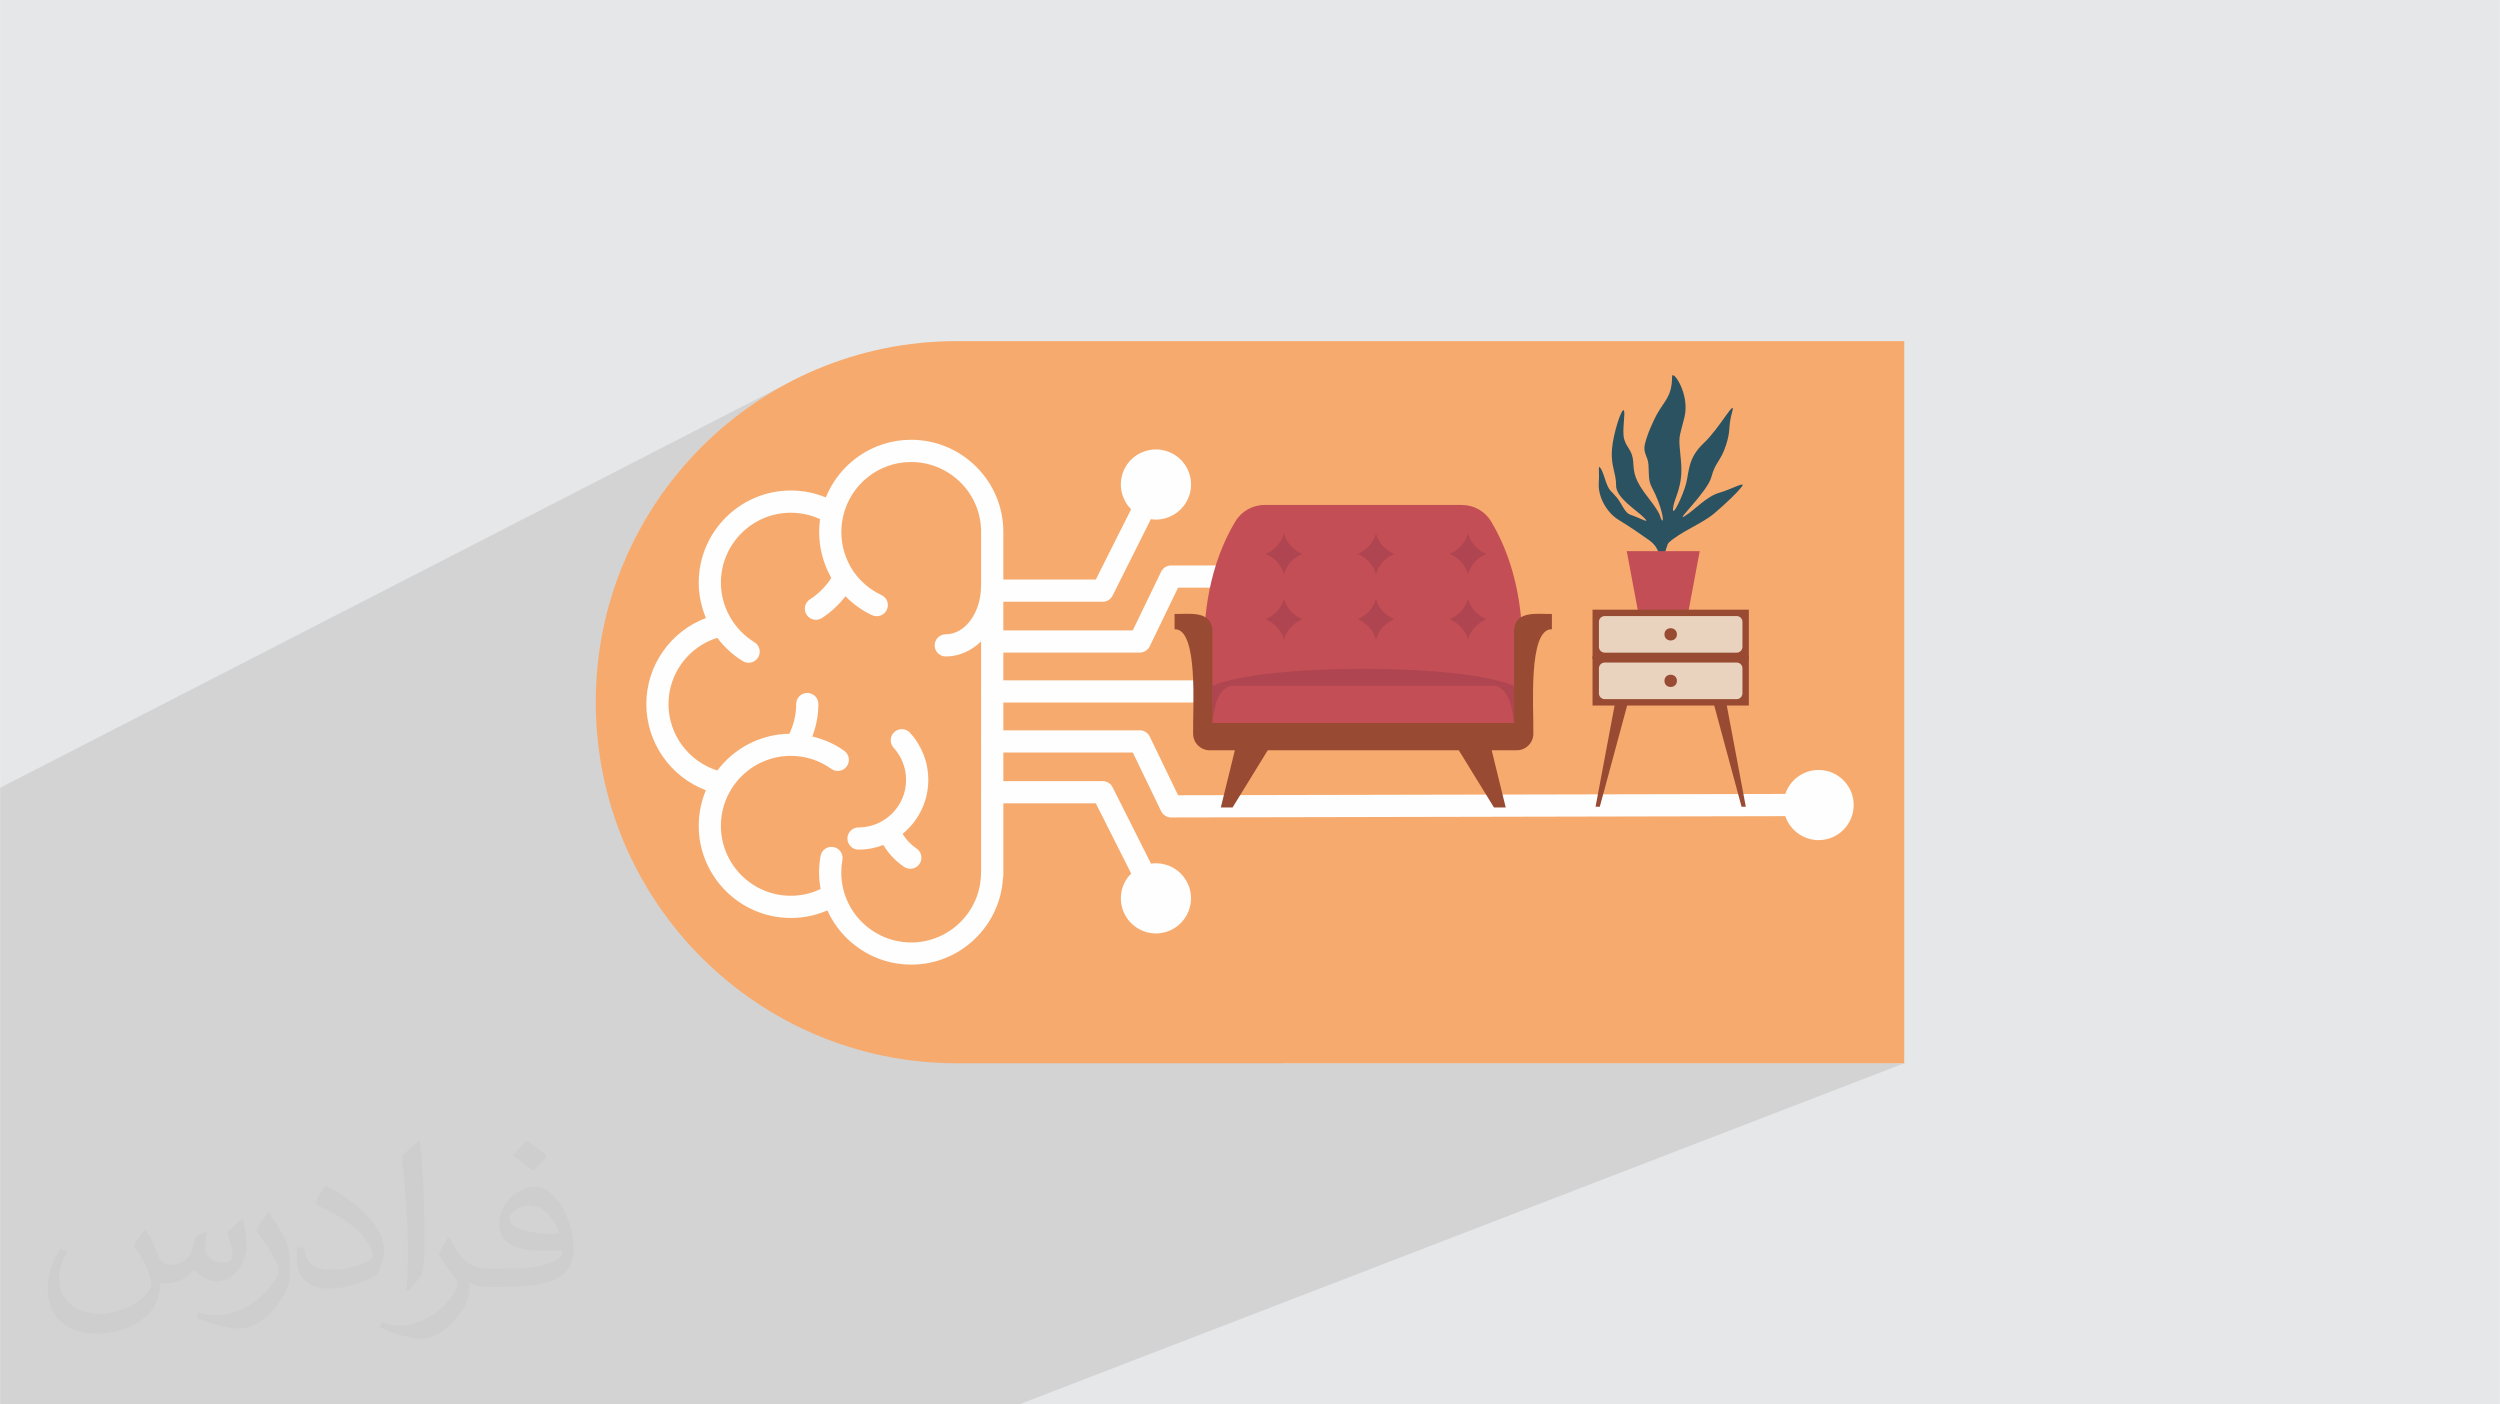 <?xml version="1.0" encoding="UTF-8"?>
<!DOCTYPE svg PUBLIC "-//W3C//DTD SVG 1.0//EN" "http://www.w3.org/TR/2001/REC-SVG-20010904/DTD/svg10.dtd">
<!-- Creator: CorelDRAW -->
<svg xmlns="http://www.w3.org/2000/svg" xml:space="preserve" width="3.708in" height="2.083in" version="1.0" style="shape-rendering:geometricPrecision; text-rendering:geometricPrecision; image-rendering:optimizeQuality; fill-rule:evenodd; clip-rule:evenodd"
viewBox="0 0 3702.73 2080.18"
 xmlns:xlink="http://www.w3.org/1999/xlink"
 xmlns:xodm="http://www.corel.com/coreldraw/odm/2003">
 <defs>
  <style type="text/css">
   <![CDATA[
    .fil0 {fill:#E6E7E8}
    .fil4 {fill:#FEFEFE;fill-rule:nonzero}
    .fil3 {fill:#F6AA6D;fill-rule:nonzero}
    .fil9 {fill:#EAD3BE;fill-rule:nonzero}
    .fil5 {fill:#C34E55;fill-rule:nonzero}
    .fil7 {fill:#AF4550;fill-rule:nonzero}
    .fil6 {fill:#984A32;fill-rule:nonzero}
    .fil8 {fill:#2A5261;fill-rule:nonzero}
    .fil2 {fill:#373435;fill-opacity:0.031}
    .fil1 {fill:#2B2A29;fill-opacity:0.102}
   ]]>
  </style>
 </defs>
 <g id="Layer_x0020_1">
  <polygon class="fil0" points="-0,0 3702.73,0 3702.73,2080.18 -0,2080.18 "/>
  <polygon class="fil1" points="-0,2010.79 -0,2006.17 -0,2004.47 -0,2002.83 -0,2002.1 -0,1996.18 -0,1993.46 -0,1993.43 -0,1973.66 -0,1969.05 -0,1961.8 -0,1961.49 -0,1961.35 -0,1958.7 -0,1956.97 -0,1956.07 -0,1955.63 -0,1955.19 -0,1943.24 -0,1942.1 -0,1938.08 -0,1929.17 -0,1928.01 -0,1927.9 -0,1924.82 -0,1923.41 -0,1922.95 -0,1914.9 -0,1907.78 -0,1904.09 -0,1902.05 -0,1900.73 -0,1900.36 -0,1896.57 -0,1894.14 -0,1894.08 -0,1891.39 -0,1887.44 -0,1886.88 -0,1884.37 -0,1883.34 -0,1883.04 -0,1882.57 -0,1881.79 -0,1881.36 -0,1878.7 -0,1875.46 -0,1874.89 -0,1872.15 -0,1871.87 -0,1871.36 -0,1868.03 -0,1864.34 -0,1864 -0,1859.14 -0,1858.94 -0,1858.51 -0,1858.21 -0,1849.95 -0,1849.1 -0,1846.73 -0,1845.89 -0,1845.72 -0,1844.18 -0,1842.33 -0,1841.85 -0,1835.5 -0,1835.5 -0,1835.26 -0,1835.26 -0,1835.18 -0,1834.91 -0,1831.1 -0,1831.02 -0,1828.14 -0,1821.32 -0,1819.59 -0,1819.58 -0,1818.26 -0,1816.64 -0,1815.05 -0,1808.73 -0,1807.36 -0,1807.25 -0,1805.71 -0,1797.55 -0,1796.01 -0,1790.9 -0,1790.58 -0,1789.11 -0,1788.98 -0,1788.1 -0,1788.08 -0,1786 -0,1784.86 -0,1783.1 -0,1781.34 -0,1771.29 -0,1770.38 -0,1768.39 -0,1765.95 -0,1764.82 -0,1763.26 -0,1752.37 -0,1751.48 -0,1750.85 -0,1747.21 -0,1742.78 -0,1737.2 -0,1735.05 -0,1731.93 -0,1727.51 -0,1727.09 -0,1721.88 -0,1720.91 -0,1720.45 -0,1719.8 -0,1719.79 -0,1716.46 -0,1714.36 -0,1712.52 -0,1703.04 -0,1702.75 -0,1697.48 -0,1688.62 -0,1687.85 -0,1682.75 -0,1677.18 -0,1672.53 -0,1666.29 -0,1662.54 -0,1660.8 -0,1659.13 -0,1658.17 -0,1655.76 -0,1654.28 -0,1643.56 -0,1642.18 -0,1639.93 -0,1637.85 -0,1637.12 -0,1634.96 -0,1630.24 -0,1627.93 -0,1627.68 -0,1618.49 -0,1609.91 -0,1606.19 -0,1604.63 -0,1599.5 -0,1596.49 -0,1594.89 -0,1592.15 -0,1592.11 -0,1583.63 -0,1576.32 -0,1570.34 -0,1563.77 -0,1539.91 -0,1536.26 -0,1521.31 -0,1519.48 -0,1516.84 -0,1513.1 -0,1507.63 -0,1505.49 -0,1505.47 -0,1505.35 -0,1493.81 -0,1491.65 -0,1491.49 -0,1470.37 -0,1464.96 -0,1463.56 -0,1462.2 -0,1428.95 -0,1428.31 -0,1402.62 -0,1390.98 -0,1382.78 -0,1382.63 -0,1346.24 -0,1344.83 -0,1332.36 -0,1326.12 -0,1313.49 -0,1311.69 -0,1298.75 -0,1166.86 1162.23,569.81 1139.83,582.68 1118.13,596.6 1097.16,611.51 1076.96,627.38 1057.55,644.2 1038.97,661.9 1021.27,680.48 1004.46,699.89 988.58,720.09 973.67,741.06 959.76,762.76 946.88,785.16 935.06,808.22 924.36,831.91 923.15,834.96 1112.17,740 1118.22,737.26 1124.41,734.81 1130.75,732.66 1137.23,730.82 1143.82,729.29 1150.54,728.09 1157.36,727.22 1164.28,726.69 1167.13,726.62 1289.65,665.21 1294.2,663.07 1298.84,661.11 1303.58,659.31 1308.39,657.69 1313.28,656.24 1318.24,654.98 1323.27,653.9 1328.37,653 1333.53,652.3 1338.75,651.79 1344.02,651.49 1349.35,651.38 1356.36,651.56 1363.29,652.09 1370.12,652.96 1376.84,654.16 1383.44,655.68 1389.92,657.52 1396.27,659.67 1402.47,662.12 1408.52,664.85 1414.41,667.87 1420.13,671.15 1425.68,674.7 1431.04,678.51 1436.2,682.56 1441.16,686.85 1445.91,691.36 1450.44,696.1 1454.74,701.05 1458.8,706.2 1462.62,711.55 1466.17,717.08 1469.47,722.79 1472.49,728.66 1475.24,734.7 1477.68,740.89 1479.84,747.22 1481.68,753.68 1483.21,760.27 1484.42,766.97 1484.83,770.25 1688.11,671.5 1692.64,669.42 1697.36,667.78 1702.23,666.6 1707.22,665.9 1712.3,665.68 1717.43,665.97 1722.58,666.79 1727.72,668.15 1731.78,669.6 1735.65,671.35 1739.31,673.39 1742.76,675.69 1745.98,678.24 1748.97,681.03 1751.71,684.03 1754.21,687.22 1756.44,690.59 1758.41,694.12 1760.1,697.79 1761.5,701.58 1762.6,705.48 1763.4,709.47 1763.89,713.53 1764.05,717.64 1764.01,719.62 1763.9,721.59 1763.71,723.55 1763.44,725.52 1763.09,727.47 1762.67,729.42 1762.16,731.35 1761.59,733.26 1759.76,738.09 1757.51,742.67 1754.84,746.98 1751.78,751 1748.34,754.71 1744.54,758.08 1740.4,761.08 1735.93,763.69 1733.12,765.07 1698.1,781.79 1669.45,839.01 1851,752.96 1853.96,751.65 1857.02,750.53 1860.14,749.6 1863.32,748.87 1866.57,748.35 1869.86,748.03 1873.18,747.92 2066.03,747.92 2477.71,555.71 2479.01,556.11 2480.65,557.42 2482.56,559.59 2484.64,562.52 2486.8,566.15 2488.95,570.4 2491,575.2 2492.86,580.48 2494.44,586.15 2495.64,592.15 2496.37,598.41 2496.55,604.84 2496.08,611.37 2494.87,617.94 2493.36,623.99 2492.03,629.13 2490.88,633.47 2489.9,637.18 2489.33,639.46 2566.01,604.14 2566.49,604.8 2566.33,606.83 2565.47,610.38 2564.38,614.49 2563.53,618.19 2562.88,621.53 2562.39,624.57 2562.03,627.37 2561.77,630 2561.56,632.51 2561.36,634.97 2561.15,637.44 2560.89,639.98 2560.54,642.65 2560.06,645.5 2559.42,648.61 2558.58,652.03 2557.5,655.83 2556.16,660.06 2554.67,664.27 2553.19,668 2551.73,671.31 2550.27,674.27 2548.84,676.95 2547.42,679.41 2546.03,681.72 2544.66,683.94 2543.31,686.13 2541.99,688.38 2540.7,690.73 2539.44,693.27 2538.21,696.04 2537.03,699.11 2535.88,702.57 2534.77,706.46 2533.2,710.85 2530.77,715.67 2527.65,720.81 2523.99,726.16 2519.94,731.6 2515.66,737.01 2511.32,742.29 2507.25,747.09 2539.36,732.56 2542.87,731.07 2546.42,729.89 2553.63,727.55 2560.69,724.88 2567.26,722.21 2572.95,719.89 2577.39,718.27 2580.22,717.7 2581.07,718.53 2579.58,721.11 2576.42,724.91 2572.59,729.13 2568.16,733.72 2563.18,738.63 2557.71,743.8 2551.83,749.18 2545.59,754.73 2539.05,760.38 2535.56,763.19 2531.76,765.94 2527.7,768.64 2523.42,771.3 2518.97,773.93 2514.4,776.55 2509.75,779.16 2505.05,781.77 2500.37,784.38 2495.74,787.03 2491.2,789.7 2486.81,792.41 2482.6,795.18 2478.61,798.01 2474.91,800.91 2471.52,803.9 2470.43,805.43 2469.49,807.61 2468.6,810.27 2467.69,813.21 2466.66,816.24 2466.63,816.32 2517.5,816.32 2501.26,903.05 2590.22,903.05 2590.22,971.92 2590.22,976.14 2590.22,1045.01 2560.01,1057.97 2582.22,1176.11 2598.15,1176.07 2673.39,1144.52 2677.19,1143.09 2681.12,1141.95 2685.17,1141.13 2689.33,1140.62 2693.58,1140.45 2698.87,1140.72 2704.02,1141.5 2709,1142.78 2713.77,1144.52 2718.31,1146.71 2722.59,1149.3 2726.59,1152.29 2730.28,1155.64 2733.64,1159.33 2736.64,1163.33 2739.25,1167.61 2741.44,1172.15 2743.19,1176.93 2744.47,1181.92 2745.27,1187.08 2745.53,1192.41 2745.27,1197.71 2744.47,1202.86 2743.19,1207.83 2741.44,1212.6 2739.25,1217.14 2736.64,1221.43 2733.64,1225.43 2730.28,1229.12 2726.59,1232.48 2722.59,1235.48 2718.31,1238.09 2713.77,1240.28 1900.64,1574.93 2820.4,1574.93 1509.44,2080.18 673,2080.18 601.04,2080.18 481.37,2080.18 470.17,2080.18 451.32,2080.18 442.47,2080.18 286.04,2080.18 233.32,2080.18 176.36,2080.18 169.48,2080.18 144.6,2080.18 143.13,2080.18 140.43,2080.18 124.71,2080.18 105.76,2080.18 44.46,2080.18 36.48,2080.18 29.42,2080.18 21.81,2080.18 19.54,2080.18 18.08,2080.18 13.28,2080.18 11.82,2080.18 3.82,2080.18 3.15,2080.18 -0,2080.18 -0,2076.49 -0,2076.14 -0,2071.91 -0,2064.57 -0,2061.71 -0,2052.48 -0,2051.94 -0,2045.36 -0,2045.21 -0,2039.67 -0,2036.16 -0,2034.14 -0,2031.27 -0,2030.9 -0,2028.82 -0,2026.26 -0,2019.67 -0,2014.71 -0,2012.46 "/>
  <path class="fil2" d="M215.96 1821.93c7.07,10.71 11.65,21.01 16.13,32.45 3.33,6.66 5.09,18.93 20.7,18.93 4.57,0 11.13,-1.35 16.95,-4.57 6.55,-3.44 11.54,-8.64 14.15,-16.53l6.24 -21.01 15.19 -7.49 1.04 1.04c-2.08,7.91 -2.59,15.5 -2.59,21.43 0,17.57 15.19,24.23 27.25,24.23 7.07,0 13.42,-3.44 13.42,-9.89 0,-8.32 -3.53,-22.47 -8.12,-35.16 7.07,-7.07 14.15,-14.15 22.26,-19.87l1.25 0.63c3.53,14.98 5.51,29.75 5.51,39.63 0,9.67 -4.27,20.39 -7.8,27.36 -7.28,13.73 -20.18,24.65 -35.78,24.65 -11.85,0 -25.06,-5.93 -34.12,-16.95l-0.52 0c-8.53,10.61 -21.74,20.18 -42.86,20.18l-6.55 0c-1.04,13.94 -4.05,23.81 -8.64,32.66 -12.58,24.54 -49.92,41.92 -85.08,41.92 -48.89,0 -73.43,-28.19 -73.43,-65.73 0,-23.19 7.59,-44.72 19.24,-60.01l9.56 3.95c-7.28,13.94 -12.17,27.04 -12.17,39.94 0,35.16 28.61,51.9 61.58,51.9 30.58,0 68.44,-19.45 75.31,-42.02 -2.59,-24.65 -11.85,-36.19 -26,-58.66 4.27,-7.49 9.78,-14.98 16.64,-22.98l1.25 0 0 0 0 0 -0.01 -0.04zm563.83 -132.3c10.3,6.45 20.39,14.04 30.27,22.78 -5.51,7.8 -12.38,14.88 -20.91,21.12 -9.89,-8.01 -19.76,-14.88 -29.86,-22.16 6.86,-7.7 13.63,-15.08 20.49,-21.74l0 0 0 0 0 0 0 0 0 0 0.01 0zm5.3 96.11c-16.64,0 -30.27,10.92 -30.27,19.03 0,17.38 33.28,22.78 73.12,22.56 -4.99,-20.39 -22.47,-41.61 -42.86,-41.61l0 0.01zm-37.35 92.99c21.64,0 40.57,-0.63 55.02,-4.27 16.13,-4.05 29.75,-12.17 29.75,-17.78 0,-1.46 0,-3.22 -0.52,-4.68 -9.05,0.83 -19.45,0.83 -28.5,0.83 -29.33,0 -51.79,-6.66 -60.64,-23.09 -2.19,-4.57 -3.74,-9.67 -3.74,-15.5 0,-15.92 6.86,-31.41 18.93,-42.13 10.08,-8.84 21.22,-14.35 32.55,-14.35 20.49,0 36.81,16.44 48.26,42.34 6.24,14.15 10.5,30.47 10.5,51.07 0,13.73 -3.74,25.27 -12.27,33.8 -15.92,15.4 -45.24,21.22 -90.17,21.22l-20.39 0 0 0 -5.3 0c-11.13,0 -19.14,-1.98 -25.48,-6.86l-1.04 0c0.31,2.59 0.52,5.09 0.52,7.49 0,10.08 -3.33,22.98 -10.08,33.28 -19.97,29.64 -41.61,42.53 -60.33,42.53 -18.93,0 -42.13,-7.28 -63.03,-16.75l3.74 -7.28c6.76,2.81 16.13,4.68 29.02,4.68 33.8,0 78.21,-32.45 83.72,-64.17 -1.25,-2.59 -3.53,-6.03 -6.76,-9.67 -9.89,-11.75 -16.13,-21.53 -21.95,-31.82 4.99,-9.89 9.56,-17.78 13.83,-24.96l1.77 -0.21c14.46,29.44 27.56,46.28 56.78,46.28l4.57 0 0 0 21.22 0 0 0 0 0 0 0 0 0 0 0 0.04 0zm-146.45 31.1c2.5,-13.52 2.7,-28.7 2.7,-42.86l0 -21.01c0,-39.21 -4.99,-96.2 -9.05,-133.34 7.07,-7.59 16.95,-16.53 24.75,-22.56l2.29 0.63c5.3,46.7 6.55,100.79 6.55,150.81 0,13.11 -0.52,25.9 -1.77,35.26 -0.73,11.85 -7.59,20.8 -22.26,34.53l-3.22 -1.46zm-150.71 -61.89c0.73,18.41 9.78,32.87 41.4,32.87 19.66,0 36.3,-5.09 54.71,-13.83 3.33,-1.46 5.09,-3.44 5.09,-5.09 0,-11.54 -8.84,-26.83 -23.71,-40.77 -14.46,-13.11 -33.6,-24.65 -51.48,-32.35 -6.14,-2.59 -8.12,-5.3 -8.12,-7.91 0,-5.3 7.07,-16.44 12.9,-24.44l1.98 -0.21c20.49,10.71 43.38,26.63 60.33,44.3 15.4,16.33 24.96,32.87 24.96,50.86 0,13.31 -4.05,25.79 -10.61,37.44 -22.47,11.33 -46.39,19.97 -70.1,19.97 -28.81,0 -48.47,-13.52 -48.47,-45.24 0,-3.44 0,-8.73 1.25,-15.61l9.89 0 0 0 0 0 0 0 0 0 0 0 -0.01 0zm-52.11 -52.32l17.89 28.92c6.55,10.71 12.69,22.37 12.69,40.77l0 23.5c0,19.03 -12.17,39.42 -31.82,59.6 -15.4,13.63 -29.02,19.45 -41.61,19.45 -18.72,0 -40.15,-5.82 -64.9,-16.44l2.81 -7.28c7.8,2.08 16.84,3.84 27.98,3.84 35.58,-0.21 71.97,-26.21 88.61,-57.93 1.98,-3.64 2.7,-7.07 2.7,-9.47 0,-3.64 -1.98,-7.7 -3.53,-11.33 -9.05,-17.05 -19.14,-32.66 -30.27,-47.12 5.82,-9.16 11.65,-17.99 17.99,-26.73l1.46 0.21 0 0 0 0 0 0 0 0 0 0 -0.01 0z"/>
  <g id="_2200853834416">
   <path class="fil3" d="M882.33 1040.09c0,295.38 239.46,534.84 534.84,534.84l1403.24 0 0 -1069.68 -1403.24 0c-295.38,0 -534.84,239.46 -534.84,534.84z"/>
   <path class="fil4" d="M1374.84 1155.1c0,-25.9 -9.62,-50.68 -27.1,-69.77 -6.13,-6.71 -16.54,-7.15 -23.22,-1.02 -6.71,6.13 -7.17,16.53 -1.02,23.24 11.91,13.03 18.46,29.9 18.46,47.56 0,38.85 -31.62,70.48 -70.48,70.48 -9.09,0 -16.44,7.36 -16.44,16.44 0,9.08 7.36,16.44 16.44,16.44 12.98,0 25.36,-2.5 36.8,-6.89 7.73,12.89 18.11,23.99 30.82,32.48 2.79,1.88 5.97,2.77 9.11,2.77 5.31,0 10.54,-2.57 13.7,-7.32 5.05,-7.54 3.01,-17.76 -4.56,-22.81 -8.45,-5.64 -15.35,-13.01 -20.57,-21.54 23.22,-18.98 38.07,-47.8 38.07,-80.05l-0.02 -0.01z"/>
   <path class="fil4" d="M1891.82 972.2c-22.86,0 -42.42,14.97 -49.33,35.52l-356.49 0 0 -41.11 202.09 0c6.25,0 12,-3.62 14.8,-9.37l41.93 -86.82 68.25 0c6.9,20.55 26.48,35.52 49.33,35.52 28.61,0 51.96,-23.35 51.96,-51.96 0,-28.61 -23.35,-51.96 -51.96,-51.96 -22.86,0 -42.42,14.97 -49.33,35.52l-78.6 0c-6.25,0 -12,3.62 -14.8,9.37l-41.93 86.82 -191.73 0 0 -42.42 147.17 0c6.25,0 11.84,-3.46 14.64,-9.05l56.73 -113.3c2.47,0.49 5.1,0.66 7.56,0.66 8.22,0 16.45,-1.98 23.84,-5.92 12.33,-6.41 21.38,-17.27 25.65,-30.42 1.65,-5.09 2.47,-10.36 2.47,-15.62 0,-22.03 -14.14,-42.59 -36.34,-49.5 -27.3,-8.72 -56.57,6.41 -65.28,33.71 -4.11,13.32 -2.96,27.3 3.46,39.63 2.46,4.77 5.59,9.05 9.37,12.83l-52.29 104.09 -136.97 0.01 0 -70.71c0,-75.14 -61.34,-136.32 -136.65,-136.32 -57.06,0 -106.06,35.36 -126.29,85.34l0 0.03c-16.2,-6.64 -33.74,-10.24 -51.76,-10.24 -75.26,0 -136.5,61.24 -136.5,136.5 0,18.17 3.82,35.93 10.72,52.35 -52.22,19.58 -88.33,70.18 -88.33,127.46 0,57.28 36.06,108.05 88.22,127.68 -6.81,16.22 -10.59,34.01 -10.59,52.68 0,75.26 61.23,136.5 136.5,136.5 18.86,0 37.2,-3.88 54,-11.2 21.44,47.27 68.98,80.31 124.2,80.31 72.65,0 132.02,-57.13 136.01,-128.79 0.03,-0.15 0.13,-0.28 0.16,-0.43l0 -0.16c0.16,-0.99 0.33,-1.98 0.33,-3.13l0 -106.39 136.97 0.01 52.45 104.09c-3.79,3.46 -7.07,7.89 -9.54,12.66 -6.41,12.33 -7.56,26.48 -3.46,39.63 4.28,13.16 13.32,24.01 25.65,30.42 7.56,3.95 15.63,5.92 23.84,5.92 5.26,0 10.52,-0.82 15.79,-2.47 27.29,-8.71 42.42,-37.82 33.87,-65.28 -4.28,-13.16 -13.32,-24.01 -25.65,-30.42 -9.7,-4.93 -20.56,-6.74 -31.24,-5.26l-56.9 -113.13c-2.79,-5.59 -8.38,-9.04 -14.64,-9.04l-147.15 0 0 -42.42 191.73 0 41.93 86.83c2.8,5.76 8.55,9.37 14.8,9.37l909.76 -1.93c6.91,20.55 26.48,35.52 49.35,35.52 28.61,0 51.96,-23.35 51.96,-51.97 0,-28.77 -23.34,-51.96 -51.96,-51.96 -22.86,0 -42.44,14.8 -49.35,35.52l-899.4 1.93 -41.93 -86.82c-2.79,-5.76 -8.55,-9.37 -14.8,-9.37l-202.09 0 0 -41.11 356.49 0c6.9,20.55 26.47,35.52 49.33,35.52 28.61,0 51.96,-23.35 51.96,-51.96 0,-28.61 -23.35,-51.96 -51.96,-51.96l-0.02 0.01zm-542.34 423.72c-57.08,0 -103.51,-46.44 -103.51,-103.52 0,-6.23 0.56,-12.53 1.69,-18.68 1.61,-8.93 -4.32,-17.49 -13.27,-19.1 -8.9,-1.68 -17.48,4.33 -19.1,13.26 -1.46,8.09 -2.21,16.35 -2.21,24.55 0,8.33 0.87,16.44 2.3,24.37 -13.55,6.49 -28.55,10.01 -44.1,10.01 -57.14,0 -103.61,-46.49 -103.61,-103.61 0,-57.12 46.47,-103.61 103.61,-103.61 21.57,0 42.31,6.66 59.96,19.27 7.4,5.28 17.67,3.57 22.94,-3.83 5.28,-7.38 3.57,-17.66 -3.82,-22.94 -14.4,-10.28 -30.47,-17.17 -47.29,-21.23 5.77,-15.19 8.99,-31.41 8.99,-48.05 0,-9.08 -7.35,-16.45 -16.44,-16.45 -9.09,0 -16.44,7.37 -16.44,16.45 0,15.48 -3.59,30.47 -10.08,44 -43.61,0.69 -82.22,21.95 -106.74,54.46 -42.37,-13.34 -72.32,-52.96 -72.32,-98.45 0,-45.49 29.89,-84.8 72.22,-98.13 10.24,13.65 23.01,25.47 37.91,34.57 2.67,1.65 5.62,2.4 8.55,2.4 5.54,0 10.95,-2.79 14.05,-7.87 4.74,-7.74 2.29,-17.85 -5.48,-22.59 -30.6,-18.68 -49.63,-52.44 -49.63,-88.15 0,-57.14 46.47,-103.61 103.61,-103.61 15.21,0 29.92,3.36 43.23,9.51l0 0.03c-0.82,6.09 -1.32,12.33 -1.32,18.75 0,24.12 6.23,47.44 18.02,68.29 -8.09,12.55 -18.79,23.47 -31.67,31.72 -7.67,4.89 -9.88,15.06 -4.98,22.71 3.13,4.9 8.45,7.57 13.86,7.57 3.04,0 6.1,-0.84 8.84,-2.6 13.58,-8.7 25.26,-19.75 34.93,-32.28 0.05,0.03 0.08,0.08 0.12,0.13 11.35,11.68 24.67,21.05 39.3,27.96 8.22,3.78 18.09,0.16 21.87,-8.05 3.78,-8.22 0.33,-17.93 -8.05,-21.87 -16.12,-7.4 -30.09,-19.24 -40.62,-33.71 -0.16,-0.49 -0.49,-0.82 -0.82,-1.15 -11.68,-17.43 -17.92,-37.66 -17.92,-58.7 0,-8.05 0.99,-15.79 2.79,-23.35l0 -0.16c10.52,-45.71 51.63,-79.92 100.47,-79.92 57.23,0 103.76,46.37 103.76,103.43l0 79.56c0,0.18 -0.12,0.35 -0.12,0.54 0,39.5 -23.43,71.62 -52.22,71.62 -9.09,0 -16.45,7.36 -16.45,16.44 0,9.08 7.36,16.44 16.45,16.44 19.66,0 37.73,-8.3 52.17,-22.12 0,0.49 0,1.14 0.16,1.63l0 70.7c-0.16,0.49 -0.16,1.15 -0.16,1.65 0,0.5 0,1.15 0.16,1.65l0 70.71c-0.16,0.49 -0.16,1.15 -0.16,1.65 0,0.5 0,1.15 0.16,1.65l0 72.02c-0.16,0.49 -0.16,1.15 -0.16,1.65 0,0.5 0,1.15 0.16,1.65l0 116.76c0,0.18 -0.12,0.35 -0.12,0.54 0,57.08 -46.44,103.51 -103.52,103.51l0.03 -0.04z"/>
   <g>
    <path class="fil5" d="M2208.58 772.46c-9.14,-15.3 -25.78,-24.55 -43.6,-24.55l-291.8 0c-17.82,0 -34.46,9.25 -43.6,24.55 -78.28,130.99 -33.89,298.46 -33.89,298.46 0.04,0 446.71,0 446.78,0 0,0 44.38,-167.47 -33.89,-298.46z"/>
    <polygon class="fil6" points="1831.5,1100.92 1808.16,1195.97 1825.57,1195.97 1884.01,1100.92 "/>
    <polygon class="fil6" points="2206.79,1100.92 2230.12,1195.97 2212.71,1195.97 2154.27,1100.92 "/>
    <polygon class="fil5" points="2242.25,1015.8 1795.69,1015.8 1795.69,1070.39 2242.25,1070.39 "/>
    <path class="fil7" d="M1795.69 1015.8c0,0 50.07,-25.08 223.28,-25.08 173.21,0 223.28,25.08 223.28,25.08l-446.56 0z"/>
    <path class="fil7" d="M1874.49 820.44c13.44,5.58 23.63,16.78 27.17,30.42 3.53,-13.64 13.72,-24.84 27.17,-30.42 -13.44,-5.57 -23.63,-16.77 -27.17,-30.42 -3.54,13.64 -13.73,24.84 -27.17,30.42z"/>
    <path class="fil7" d="M2010.77 820.44c13.45,5.58 23.63,16.78 27.17,30.42 3.54,-13.64 13.73,-24.84 27.17,-30.42 -13.44,-5.57 -23.63,-16.77 -27.17,-30.42 -3.54,13.64 -13.72,24.84 -27.17,30.42z"/>
    <path class="fil7" d="M2147.06 820.44c13.44,5.58 23.63,16.78 27.17,30.42 3.54,-13.64 13.72,-24.84 27.17,-30.42 -13.44,-5.57 -23.63,-16.77 -27.17,-30.42 -3.54,13.64 -13.73,24.84 -27.17,30.42z"/>
    <path class="fil7" d="M1874.49 917.23c13.44,5.58 23.63,16.77 27.17,30.42 3.53,-13.64 13.72,-24.84 27.17,-30.42 -13.44,-5.58 -23.63,-16.78 -27.17,-30.42 -3.54,13.64 -13.73,24.84 -27.17,30.42z"/>
    <path class="fil7" d="M2010.77 917.23c13.45,5.58 23.63,16.77 27.17,30.42 3.54,-13.64 13.73,-24.84 27.17,-30.42 -13.44,-5.58 -23.63,-16.78 -27.17,-30.42 -3.54,13.64 -13.72,24.84 -27.17,30.42z"/>
    <path class="fil7" d="M2147.06 917.23c13.44,5.58 23.63,16.77 27.17,30.42 3.54,-13.64 13.72,-24.84 27.17,-30.42 -13.44,-5.58 -23.63,-16.78 -27.17,-30.42 -3.54,13.64 -13.73,24.84 -27.17,30.42z"/>
    <path class="fil7" d="M2242.25 1070.39c-3.5,-27.29 -8.07,-48.32 -26.91,-54.59l26.91 0 0 54.59z"/>
    <path class="fil7" d="M1795.69 1070.39c3.5,-27.29 8.07,-48.32 26.91,-54.59l-26.91 0 0 54.59z"/>
    <path class="fil6" d="M2242.48 934.49l0 136.43 -446.78 0 0 -136.43c-1.05,-31.01 -34.94,-24.69 -56.05,-25.07l0 22.61c35.73,-1.38 26.76,118.4 27.45,154.64 0,13.6 11.03,24.63 24.63,24.63l454.71 0c13.6,0 24.63,-11.03 24.63,-24.63 0.62,-36.78 -8.24,-155.67 27.45,-154.64l0 -22.61c-21.15,0.39 -54.99,-5.94 -56.05,25.07z"/>
   </g>
   <g>
    <g>
     <path class="fil8" d="M2471.52 803.9c17.13,-16.16 49.78,-28.36 67.53,-43.52 17.76,-15.16 33.06,-29.75 40.52,-39.26 7.46,-9.51 -14.08,3.32 -33.15,8.77 -19.07,5.46 -36.05,25.29 -51.29,34.69 -15.24,9.4 33.84,-36.07 39.64,-58.12 5.8,-22.04 13.43,-22.55 21.39,-46.39 7.96,-23.84 2.81,-26.51 9.31,-49.69 6.5,-23.18 -18.57,24.08 -42.14,46.11 -23.57,22.03 -21.41,42.2 -26,59.76 -4.59,17.56 -21.18,52.81 -19.27,36.2 1.91,-16.6 15.38,-30.76 11.58,-70.26 -3.8,-39.5 -3.33,-29.27 5.24,-64.24 8.57,-34.97 -18.25,-71.8 -18.32,-59.99 -0.18,29.88 -11.4,35.32 -22.91,56.44 -4.44,8.15 -14.48,29.71 -17.55,44.41 -2.62,12.57 4.74,16.87 5.53,29.93 0.68,11.26 -0.39,22.93 4.37,31.82 16.73,31.28 19.14,55.27 15.25,49.72 -3.89,-5.55 1.67,-5.24 -19.61,-32.54 -21.29,-27.3 -21.61,-36.92 -22.67,-53.79 -1.07,-16.88 -9.71,-20.66 -13.35,-33.37 -3.64,-12.71 2.38,-39.33 -0.7,-42.81 -3.08,-3.48 -15.41,33.36 -17.43,57.74 -2.02,24.38 6.38,35.33 6.12,53.49 -0.25,18.15 29.86,36.27 40.85,47.26 10.98,10.99 -2.78,1.95 -20.01,-4.01 -8.11,-2.8 -12.05,-15.79 -19.56,-25.01 -8.47,-10.4 -10.98,-9.54 -15.54,-21.39 -2.91,-7.56 -5.36,-17.96 -9.1,-22.9 -3.75,-4.93 -1.11,3.06 -2.3,22.73 -1.19,19.67 11.08,42.95 29.23,54.19 18.15,11.23 27.5,17.6 45.33,30.21 17.83,12.6 13.87,28.74 19.51,23.87 5.64,-4.88 6.32,-17.03 9.51,-20.03z"/>
     <polygon class="fil5" points="2500.45,907.37 2426.45,907.37 2409.4,816.32 2517.5,816.32 "/>
    </g>
    <g>
     <polygon class="fil6" points="2590.22,1045.01 2358.73,1045.01 2358.73,971.92 2590.22,971.92 "/>
     <path class="fil9" d="M2376.74 1035.55l195.48 0c4.73,0 8.55,-3.83 8.55,-8.55l0 -37.07c0,-4.73 -3.83,-8.55 -8.55,-8.55l-195.48 0c-4.73,0 -8.55,3.83 -8.55,8.55l0 37.07c0,4.72 3.83,8.55 8.55,8.55z"/>
     <path class="fil6" d="M2483.73 1008.47c-0.06,12.1 -18.45,12.1 -18.5,0 0.05,-12.1 18.45,-12.1 18.5,0z"/>
     <polygon class="fil6" points="2590.22,976.14 2358.73,976.14 2358.73,903.05 2590.22,903.05 "/>
     <path class="fil9" d="M2376.74 966.68l195.48 0c4.73,0 8.55,-3.83 8.55,-8.55l0 -37.07c0,-4.72 -3.83,-8.55 -8.55,-8.55l-195.48 0c-4.73,0 -8.55,3.83 -8.55,8.55l0 37.07c0,4.73 3.83,8.55 8.55,8.55z"/>
     <path class="fil6" d="M2483.73 939.59c-0.06,12.1 -18.45,12.1 -18.5,0 0.05,-12.1 18.45,-12.1 18.5,0z"/>
     <polygon class="fil6" points="2556.78,1040.79 2585.75,1194.92 2579.48,1194.92 2537.84,1040.79 "/>
     <polygon class="fil6" points="2392.18,1040.79 2363.2,1194.92 2369.48,1194.92 2411.12,1040.79 "/>
    </g>
   </g>
  </g>
 </g>
</svg>
